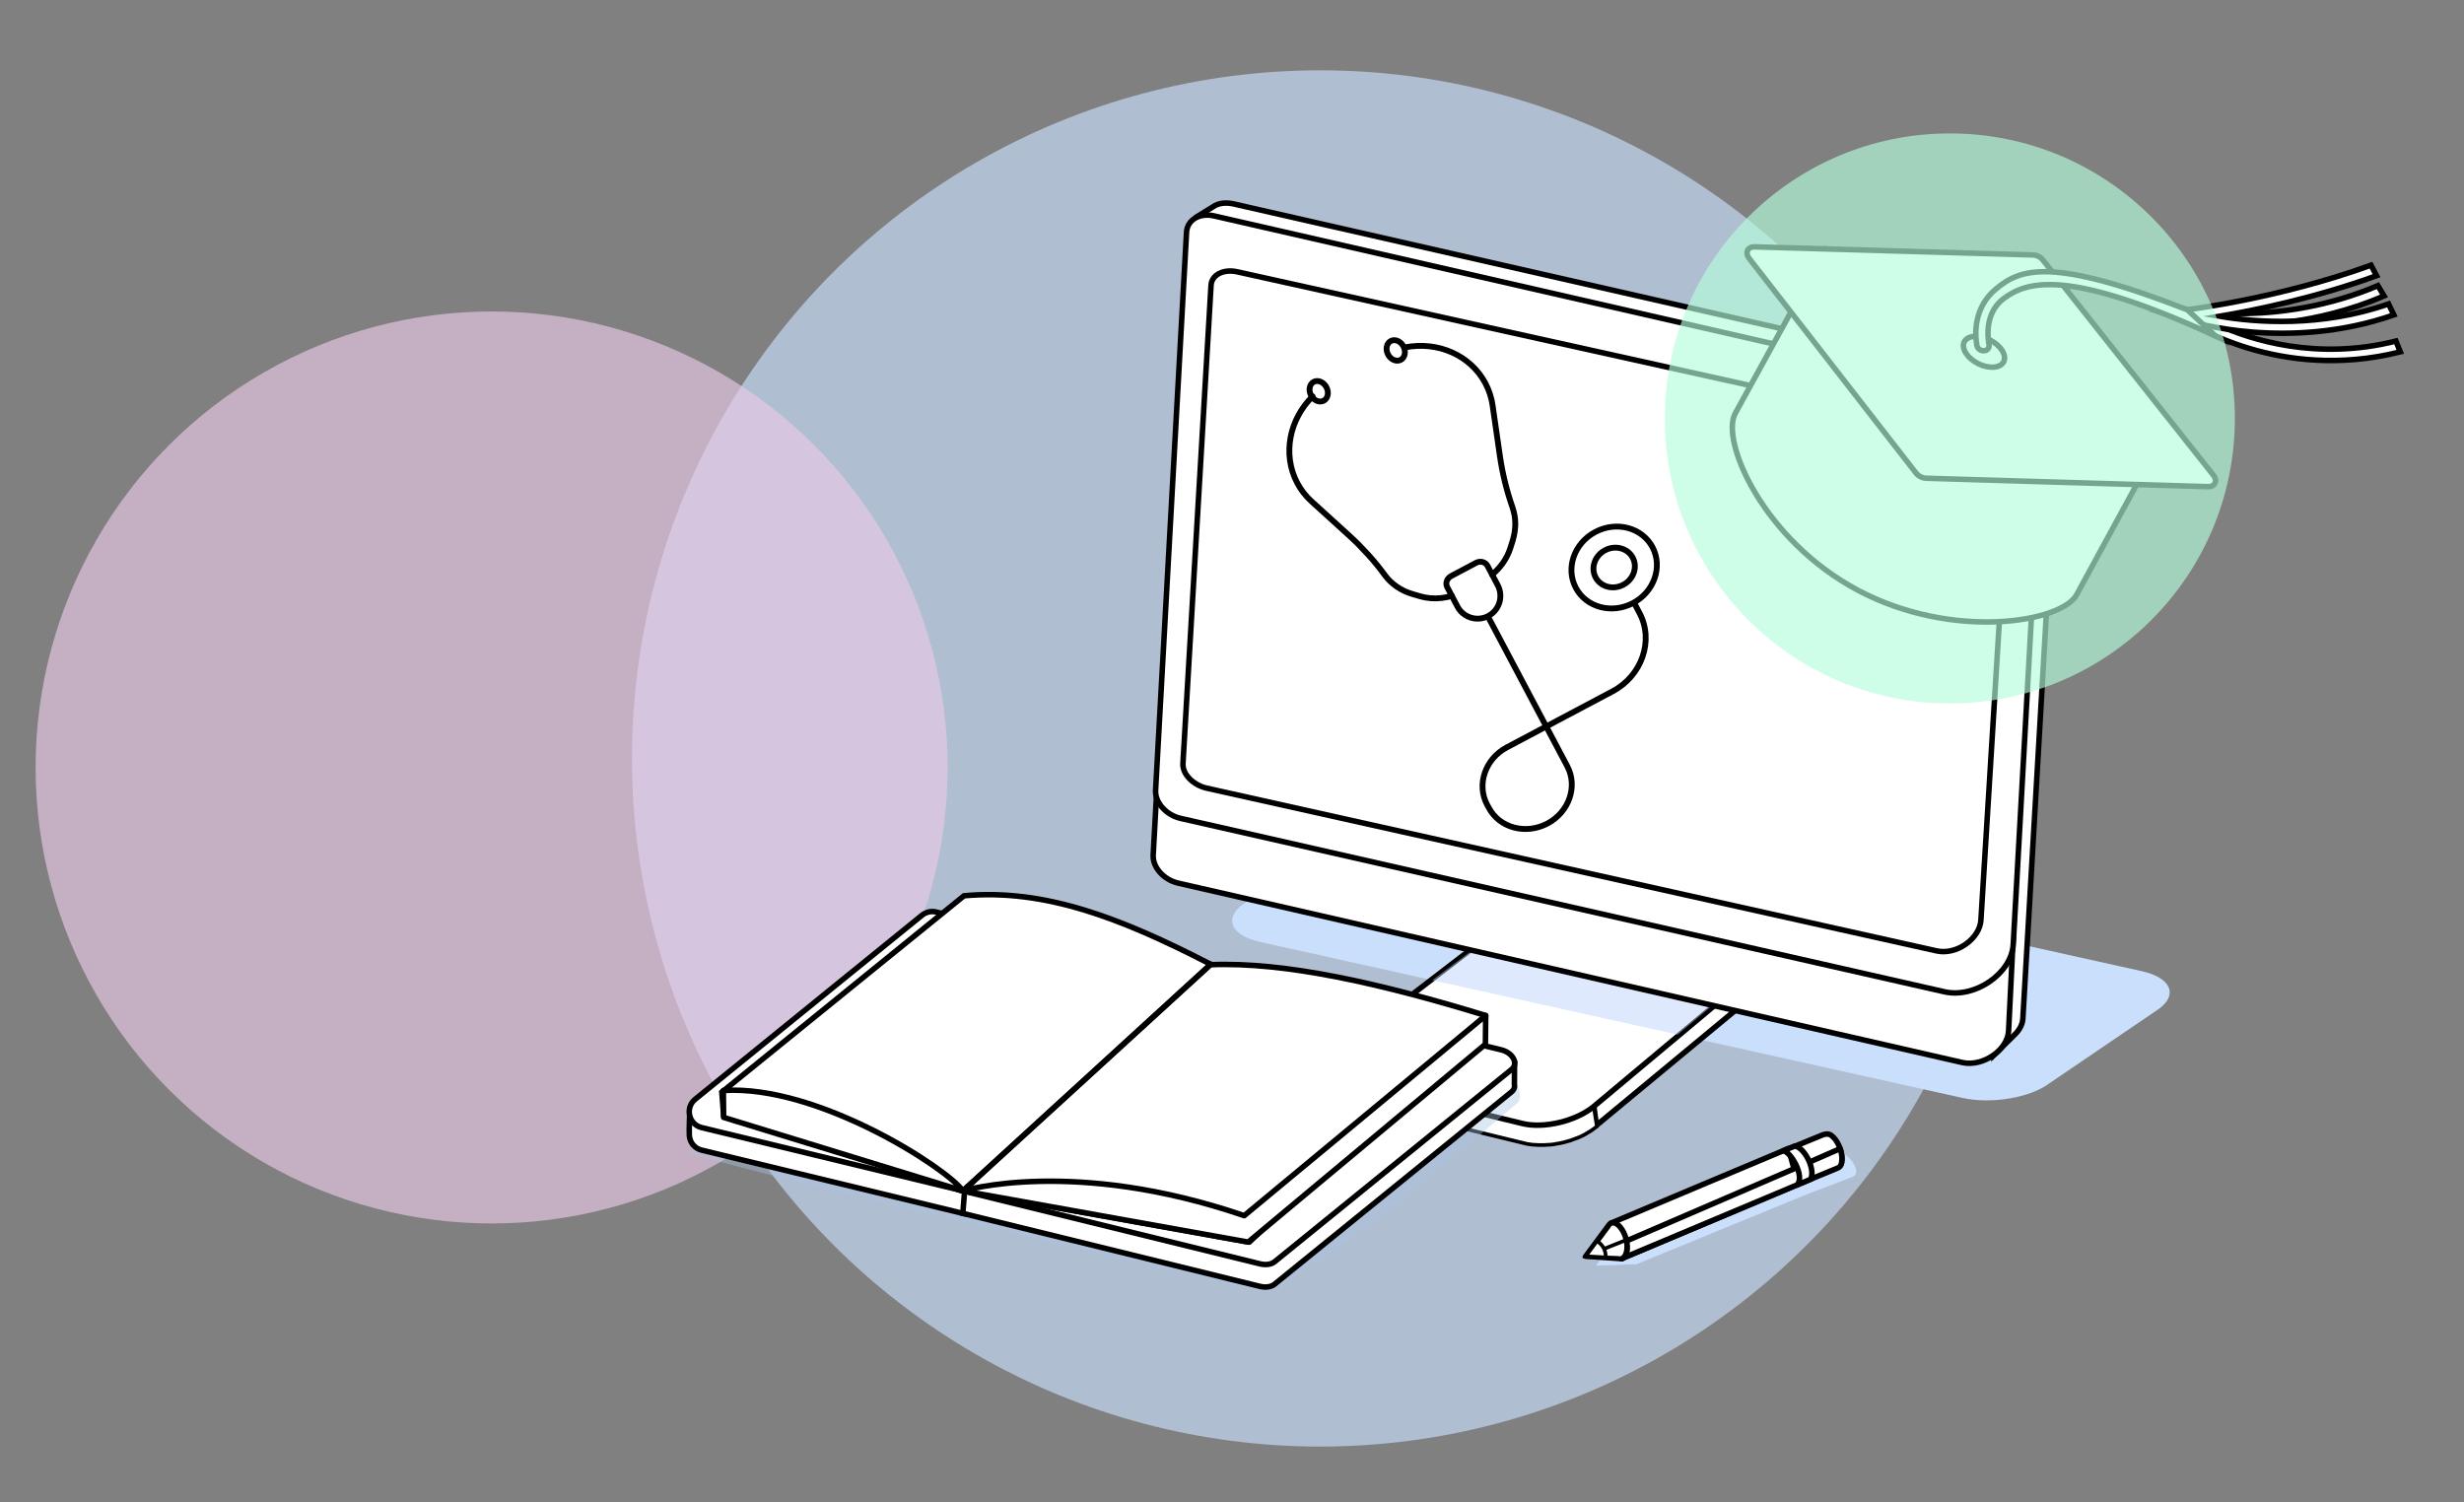 <?xml version="1.0" encoding="utf-8"?>
<!-- Generator: $$$/GeneralStr/196=Adobe Illustrator 27.6.0, SVG Export Plug-In . SVG Version: 6.00 Build 0)  -->
<svg version="1.1" id="Ebene_1" xmlns="http://www.w3.org/2000/svg" xmlns:xlink="http://www.w3.org/1999/xlink" x="0px" y="0px"
	 viewBox="0 0 1639.9 1000" style="enable-background:new 0 0 1639.9 1000;" xml:space="preserve">
<rect x="0" y="0" width="1639.9" height="1000" fill="#808080" stroke="none"/>
<style type="text/css">
	.st0{opacity:0.65;fill:#CADFFC;}
	.st1{opacity:0.65;fill:#EAC9E6;}
	.st2{fill:#CADFFC;}
	.st3{fill:#FFFFFF;stroke:#000000;stroke-width:3.671;stroke-miterlimit:10;}
	.st4{fill:#FFFFFF;stroke:#000000;stroke-width:3.671;stroke-linejoin:round;stroke-miterlimit:10;}
	.st5{fill:#FFFFFF;stroke:#000000;stroke-width:2.447;stroke-miterlimit:10;}
	.st6{opacity:0.48;fill:#BCD1FC;}
	.st7{fill:#FFFFFF;}
	.st8{opacity:0.4;fill:#A8C4E5;}
	.st9{fill:none;stroke:#000000;stroke-width:3.671;stroke-linecap:round;stroke-linejoin:round;stroke-miterlimit:10;}
	.st10{fill:#FFFFFF;stroke:#000000;stroke-width:3.671;stroke-linecap:round;stroke-linejoin:round;stroke-miterlimit:10;}
	.st11{fill:#FFFFFF;stroke:#000000;stroke-width:1.224;stroke-miterlimit:10;}
	.st12{fill:#FFFFFF;stroke:#000000;stroke-width:2.447;stroke-linecap:round;stroke-linejoin:round;stroke-miterlimit:10;}
	.st13{fill:#2E2A4A;}
	.st14{fill:none;stroke:#000000;stroke-width:3.884;stroke-linecap:round;stroke-linejoin:round;stroke-miterlimit:10;}
	.st15{opacity:0.65;fill:#B6FDDC;}
</style>
<circle class="st0" cx="878.6" cy="504.8" r="458"/>
<circle class="st1" cx="327.2" cy="510.8" r="303.5"/>
<g>
	<path class="st2" d="M1305.9,730.7L838.6,626.9c-19.1-4.2-24.3-15.4-11.6-24.9l73.4-49.9c12.7-9.5,38.5-13.8,57.7-9.5l467.4,103.8
		c19.1,4.2,24.3,15.4,11.6,24.9l-73.4,49.9C1350.9,730.7,1325.1,735,1305.9,730.7z"/>
	<path class="st3" d="M1355.9,257.5L823.1,136.2h0c-5.5-1.5-11.5-1.8-16.2,1.7c0,0-10.9,6.7-10.9,6.7c-0.9,0.8-1.6,7.1-1.3,7
		c4.9-2.9,6.4-2.9,11.7-1.4l547.9,125.3C1355.1,275.7,1357.6,257.9,1355.9,257.5z M816.6,138.7L816.6,138.7L816.6,138.7L816.6,138.7
		z"/>
	<path class="st3" d="M1369.5,273C1369.5,273,1369.5,273,1369.5,273c0-0.3-0.1-0.5-0.1-0.7c0-0.2-0.1-0.4-0.1-0.6c0,0,0-0.1,0-0.1
		c0,0,0-0.1,0-0.1c0-0.1-0.1-0.3-0.1-0.4c-0.1-0.2-0.1-0.4-0.2-0.6c0-0.1-0.1-0.2-0.1-0.3c0,0,0-0.1,0-0.1c0-0.1,0-0.1-0.1-0.2
		c-0.1-0.2-0.1-0.4-0.2-0.6c-0.1-0.2-0.1-0.4-0.2-0.5c0,0,0,0,0,0c0,0,0,0,0,0c-0.1-0.2-0.2-0.4-0.3-0.6c-0.1-0.2-0.2-0.4-0.3-0.6
		c0,0-0.1-0.1-0.1-0.1c0,0,0-0.1-0.1-0.1c-0.1-0.1-0.1-0.2-0.2-0.3c-0.1-0.2-0.2-0.3-0.3-0.5c-0.1-0.1-0.2-0.3-0.2-0.4
		c0,0,0,0,0-0.1c0,0,0,0,0-0.1c-0.1-0.2-0.2-0.3-0.3-0.5c-0.1-0.2-0.2-0.3-0.3-0.5c0-0.1-0.1-0.1-0.1-0.2c0,0,0-0.1-0.1-0.1
		c0-0.1-0.1-0.1-0.1-0.2c-0.1-0.2-0.2-0.3-0.4-0.5c-0.1-0.2-0.3-0.3-0.4-0.5c0,0,0,0,0,0c0,0,0,0-0.1-0.1c-0.1-0.2-0.3-0.3-0.4-0.5
		c-0.1-0.1-0.3-0.3-0.4-0.4c-0.1-0.1-0.2-0.2-0.3-0.3c0,0-0.1-0.1-0.1-0.1c-0.2-0.2-0.5-0.4-0.7-0.7c-0.1-0.1-0.2-0.1-0.2-0.2
		c0,0,0,0,0,0c-0.3-0.3-0.6-0.5-1-0.8c0,0-0.1-0.1-0.1-0.1c0,0-0.1-0.1-0.1-0.1c-0.1-0.1-0.2-0.2-0.4-0.3c-0.2-0.1-0.4-0.3-0.6-0.4
		c-0.1-0.1-0.2-0.1-0.2-0.2c0,0-0.1-0.1-0.1-0.1c-0.1,0-0.1-0.1-0.2-0.1c-0.2-0.1-0.4-0.2-0.6-0.4c-0.2-0.1-0.3-0.2-0.5-0.3
		c0,0-0.1,0-0.1,0c0,0-0.1,0-0.1,0c-0.2-0.1-0.4-0.2-0.7-0.3c-0.2-0.1-0.5-0.2-0.7-0.3c0,0,0,0,0,0c0,0,0,0,0,0
		c-0.2-0.1-0.4-0.2-0.7-0.3c-0.2-0.1-0.5-0.2-0.7-0.3c0,0-0.1,0-0.1,0c0,0-0.1,0-0.1,0c-0.2-0.1-0.4-0.1-0.5-0.2
		c-0.2-0.1-0.5-0.2-0.7-0.2c-0.1,0-0.1,0-0.2-0.1c0,0,0,0-0.1,0c0,0,0,0,0,0c-0.1,0-0.3-0.1-0.4-0.1c-0.2-0.1-0.5-0.1-0.7-0.2
		c-0.1,0-3.9-0.9-3.9-0.9l-18.9,13.4c0,0,5.1,1.2,5.4,1.2c0.2,0.1,0.5,0.1,0.7,0.2c0.2,0.1,0.5,0.2,0.7,0.2c0.2,0.1,0.5,0.2,0.7,0.3
		c0.1,0,0.2,0.1,0.3,0.1c0.4,0.2,0.8,0.3,1.1,0.5l0,0l0,0c0.4,0.2,0.7,0.4,1.1,0.5c0,0,0.1,0,0.1,0.1c0.3,0.2,0.7,0.4,1,0.6
		c0.1,0,0.1,0.1,0.2,0.1c0.3,0.2,0.6,0.4,1,0.6c0.1,0,0.1,0.1,0.2,0.1c0.3,0.2,0.6,0.4,0.9,0.7c0.2,0.1,0.3,0.2,0.5,0.4
		c0.2,0.1,0.4,0.3,0.5,0.4c0.2,0.2,0.4,0.4,0.6,0.5c0.1,0.1,0.3,0.2,0.4,0.4c0.1,0.1,0.2,0.2,0.3,0.3c0.2,0.2,0.4,0.4,0.6,0.6
		c0,0.1,0.1,0.1,0.1,0.2c0.2,0.3,0.5,0.5,0.7,0.8c0,0,0,0,0.1,0.1c0.2,0.3,0.5,0.6,0.7,0.9c0,0,0,0.1,0.1,0.1
		c0.2,0.3,0.4,0.6,0.6,0.9c0,0,0,0.1,0.1,0.1c0.2,0.3,0.4,0.6,0.5,0.9c0,0,0.1,0.1,0.1,0.1c0.2,0.3,0.3,0.6,0.5,0.9
		c0,0,0,0.1,0.1,0.1c0.1,0.3,0.3,0.6,0.4,1c0,0,0,0.1,0.1,0.1c0.1,0.3,0.2,0.6,0.3,1c0,0,0,0.1,0,0.1c0.1,0.3,0.2,0.7,0.3,1
		c0,0.2,0.1,0.3,0.1,0.5c0,0.2,0.1,0.4,0.1,0.6c0,0.2,0.1,0.4,0.1,0.6c0,0.2,0,0.4,0,0.6c0,0.2,0,0.5,0,0.7c0,0.2,0,0.4,0,0.5
		c0,0,0,0.4-0.1,1L1327.3,702l13.7-13.5c3.2-3.1,5.1-6.9,5.3-10.5l23.1-398.1c0.1-1.7,0.2-4.4,0.2-4.4c0-0.2,0-0.4,0-0.5
		c0-0.2,0-0.3,0-0.5c0,0,0,0,0,0c0,0,0,0,0-0.1c0,0,0-0.1,0-0.1c0-0.2,0-0.4,0-0.6C1369.5,273.4,1369.5,273.2,1369.5,273
		C1369.5,273,1369.5,273,1369.5,273z"/>
	<g>
		<g>
			<path class="st4" d="M1193.8,617.5c0,0-2.9,2.2-3.1,2.5c-0.1,0.1-1,1.4-1.5,2c-0.3,0.4-1.4,1.5-1.6,1.7
				c-0.6,0.6-127.7,106.2-127.7,106.2l2.6,19.1l125.8-104.2c1.2-0.3,1.8-0.9,2.4-1.4c0.2-0.2,0.4-0.4,0.6-0.6
				c0.4-0.4,0.7-0.8,1.1-1.1c0,0,0,0,0,0c0.4-0.5,0.8-1,1.2-1.5c0.1-0.1,0.2-0.3,0.3-0.4c0.1-0.2,0.2-0.3,0.3-0.5
				c0.1-0.1,0.1-0.3,0.2-0.4c0.2-0.4,0.4-0.8,0.6-1.2c0.1-0.1,0.2-0.3,0.2-0.4c0-0.1,0.1-0.2,0.1-0.3c0.1-0.3,0.2-0.7,0.3-1
				c0-0.2,0.1-0.3,0.2-0.5c0-0.1,0-0.2,0-0.2c0.1-0.3,0.1-0.6,0.2-1c0-0.2,0.1-0.4,0.1-0.5c0-0.1,0-0.1,0-0.2c0-0.3,0-0.7,0-1
				c0-0.2,0-0.4,0-0.5c0-0.1,0-0.2,0-0.3L1193.8,617.5z"/>
			<path class="st5" d="M1059.4,730.4c-0.8,0.7-1.7,1.3-2.7,2c-0.3,0.2-0.6,0.4-0.9,0.6c-1,0.7-2.1,1.3-3.2,1.9
				c-0.1,0-0.1,0.1-0.2,0.1c-0.9,0.5-1.9,1-2.9,1.4c-0.1,0.1-0.3,0.1-0.4,0.2c-0.9,0.4-1.7,0.8-2.6,1.1c-0.1,0-0.2,0.1-0.3,0.1
				c-1.1,0.4-2.3,0.9-3.5,1.3c-0.4,0.1-0.9,0.3-1.3,0.4c-0.7,0.2-1.4,0.4-2.1,0.6c-0.5,0.1-1,0.3-1.5,0.4c-0.6,0.2-1.2,0.3-1.8,0.4
				c-0.5,0.1-1,0.2-1.6,0.3c-0.6,0.1-1.1,0.2-1.7,0.3c-0.5,0.1-1.1,0.2-1.6,0.3c-0.6,0.1-1.1,0.2-1.7,0.2c-0.5,0.1-1.1,0.1-1.6,0.2
				c-0.6,0.1-1.2,0.1-1.8,0.1c-0.5,0-1,0.1-1.5,0.1c-0.7,0-1.4,0-2.1,0c-0.4,0-0.8,0-1.2,0c-1.3,0-2.5-0.1-3.7-0.2
				c-0.6-0.1-1.2-0.1-1.8-0.2c-0.3,0-0.6-0.1-0.9-0.1c-0.9-0.1-1.8-0.3-2.6-0.5l-114.6-27.9c-7.1-1.7-10.1,0.7-10.7-3.5l2.1,13.7
				c0.7,4.3,4.6,7.8,11.7,9.5l114.6,27.9c0.9,0.2,1.7,0.4,2.6,0.5c0.3,0,0.6,0.1,0.9,0.1c0.5,0.1,1,0.2,1.6,0.2c0.1,0,0.2,0,0.2,0
				c1.2,0.1,2.5,0.2,3.7,0.2c0.1,0,0.2,0,0.2,0c0.3,0,0.6,0,0.9,0c0.7,0,1.4,0,2.1,0c0.2,0,0.3,0,0.5,0c0.3,0,0.7-0.1,1-0.1
				c0.6,0,1.2-0.1,1.8-0.1c0.2,0,0.4,0,0.6,0c0.3,0,0.7-0.1,1-0.1c0.6-0.1,1.1-0.1,1.7-0.2c0.2,0,0.4-0.1,0.6-0.1
				c0.3-0.1,0.6-0.1,1-0.2c0.6-0.1,1.1-0.2,1.7-0.3c0.2,0,0.4-0.1,0.7-0.1c0.3-0.1,0.6-0.1,0.9-0.2c0.6-0.1,1.2-0.3,1.8-0.4
				c0.2-0.1,0.5-0.1,0.7-0.2c0.3-0.1,0.5-0.2,0.7-0.2c0.7-0.2,1.4-0.4,2.1-0.6c0.3-0.1,0.6-0.2,0.8-0.2c0.2-0.1,0.3-0.1,0.5-0.2
				c1.2-0.4,2.3-0.8,3.5-1.3c0.1,0,0.2-0.1,0.3-0.1c0,0,0,0,0.1,0c0.9-0.4,1.7-0.7,2.6-1.1c0.1-0.1,0.3-0.1,0.4-0.2
				c1-0.5,2-0.9,2.9-1.5c0,0,0,0,0,0c0,0,0.1-0.1,0.1-0.1c1.1-0.6,2.2-1.3,3.2-1.9c0.3-0.2,0.6-0.4,0.9-0.6c0.9-0.6,1.8-1.3,2.7-2
				c0.1-0.1,0.2-0.2,0.3-0.2c0.1-0.1,0.1-0.1,0.2-0.2l-3.1-19.7C1059.8,730.1,1059.6,730.2,1059.4,730.4z"/>
			<g>
				<g>
					<path class="st3" d="M1181.7,608.5c13.8,3.4,15.8,13.5,4.5,23l-125.3,104.8c-11.7,9.8-33.2,15-47.6,11.5l-114.6-27.9
						c-14.3-3.5-15.8-14.3-3.3-23.9l133.9-102.7c12-9.2,32.6-13.9,46.4-10.6L1181.7,608.5z"/>
				</g>
			</g>
		</g>
		<polyline class="st6" points="1116.5,688.6 1139.4,669.4 983.1,630 953.2,652.4 		"/>
	</g>
	<g>
		<g>
			<path class="st3" d="M1336.8,686.2c-0.6,12.7-17.2,24-30.7,21L784.2,587.8c-9.7-2.2-17.2-10.6-16.7-18.8l20.6-371.4
				c0.5-8.2,8.7-13,18.3-10.8l548.8,125.6L1336.8,686.2z"/>
		</g>
	</g>
	<g>
		<g>
			<path class="st3" d="M1339.9,628.6c-1.1,19.3-25.5,36.1-45.8,31.5L785.8,544.7c-9.7-2.2-17.2-10.6-16.7-18.8l20.6-371.4
				c0.5-8.2,8.7-13,18.3-10.8l528.4,120.9c13.5,3.1,22.8,15.5,22.1,29.3L1339.9,628.6z"/>
		</g>
	</g>
	<g>
		<path class="st3" d="M1318.4,612.3c-0.8,12.6-16.3,23.5-29.4,20.6L803.2,524.6c-9.2-2.1-16.3-9.4-15.9-16.4l18.7-318.3
			c0.4-7,8.2-11,17.4-9l493,109.3c12.4,2.7,21,14.3,20.2,27.1L1318.4,612.3z"/>
	</g>
	<path class="st7" d="M1071.1,221.8c-0.2,3-2.5,4.9-5.1,4.3c-2.7-0.6-4.7-3.4-4.6-6.4c0.2-3,2.5-4.9,5.1-4.3
		C1069.2,216,1071.3,218.8,1071.1,221.8z"/>
</g>
<g>
	<path class="st8" d="M1000.7,712.9l-184.4-45.5l-3,9.8L643,636L458.6,766.6c-5.7,3.9,383.8,93.6,383.8,93.6
		c3.8,0.9,77.8-50.4,80.1-52.2l87.2-73.7C1014.7,730.3,1008.9,714.8,1000.7,712.9z"/>
	<path class="st3" d="M640.9,807.6L467,765.5c-4.9-1.2-7.8-5.2-8.2-9.5c-0.3-3.4,0.3-16.4,0.3-16.4l154.7-115.5
		c2.6-2.1,6.1-2.9,9.3-2.1l178.1,43.1c7.9,1.9,11.8,9.2,7,13.1l-157.7,128C648.2,807.9,644.6,808.5,640.9,807.6z"/>
	<path class="st3" d="M838.7,856.2l-197.9-48.6l2.3-29l364.9-70.7l-0.1,13.6c0.4,1.9-0.2,3.9-2,5.3l-157.7,128
		C846,856.5,842.4,857.1,838.7,856.2z"/>
	<path class="st3" d="M640.9,792.6L467,750.5c-8.7-2.1-11.2-13.3-4.3-18.9l151-122.5c2.6-2.1,6.1-2.9,9.3-2.1l178.1,43.1
		c7.9,1.9,11.8,9.2,7,13.1l-157.7,128C648.2,792.9,644.6,793.5,640.9,792.6z"/>
	<path class="st3" d="M640.9,792.6l-159.3-50.5l-1.2-15.2l161.2-130.7c53.7-4.9,104.7,15,163,45c7.5,1.7,1.3,14.6-3.5,18.5
		L664.2,777.4C662,779.2,644.4,793.4,640.9,792.6z"/>
	<path class="st4" d="M640.9,792.6l-159.3-48.9l-0.2-17.9C544.1,721.7,630.6,777.8,640.9,792.6z"/>
	<path class="st3" d="M838.7,841.2l-197.9-48.6l174.8-138.2L999,698.7c7.9,1.9,11.8,9.2,7,13.1l-157.7,128
		C846,841.6,842.4,842.1,838.7,841.2z"/>
	<path class="st4" d="M831.5,826.7l-190.6-34.1l164.6-150.5c49.7-2.1,113.7,12.5,183.3,33.8L831.5,826.7z"/>
	<line class="st9" x1="640.9" y1="792.6" x2="805.5" y2="642.1"/>
	<path class="st10" d="M640.9,792.6c0,0,73.3-22.4,187.2,16.5l160.7-133.2l-0.2,19.1L830.7,826.7L640.9,792.6z"/>
</g>
<g>
	<path class="st2" d="M1077.1,841.9l-14.8,0.4l11.5-16.9c0.2-0.4,0.4-0.8,0.8-1.1l0,0l0,0c0.2-0.2,0.4-0.3,0.7-0.5l0,0l0.2-0.1
		c0.1,0,0.2-0.1,0.3-0.1l110.8-45.5l0,0l7.2-3c0.3-0.2,0.6-0.4,0.9-0.5l22.9-9.2c0.3-0.2,0.6-0.3,1-0.4l0,0l0,0
		c1.7-0.4,4,0.1,6.6,1.5c5.4,2.9,10,8.7,10.2,12.9c0.1,2-0.7,3.3-2.3,3.8l0,0l-24.2,9.3c-0.3,0.1-0.5,0.2-0.8,0.2l-3.6,1.4l0,0
		L1090.2,841c-0.4,0.2-0.8,0.4-1.3,0.5l0,0l0,0c-0.6,0.1-1.2,0.1-1.9,0L1077.1,841.9L1077.1,841.9z"/>
	<path class="st3" d="M1225.7,773.6c0.9-5.2-1.5-12.6-5.4-16.6c-1.9-2-3.5-2.8-6.9-1.8l-21.7,8.9c-7.4,2.7,0.1,25.7,7.5,23l22.3-9.8
		C1223.1,776.9,1225.3,776.1,1225.7,773.6z"/>
	<path class="st4" d="M1198,787.3l1.3-11.7l25.4-11.1c1.1,3.1,1.5,6.4,1,9.1c-0.4,2.5-1.5,3.4-2.9,3.9l-23.5,9.7
		C1198.9,787.3,1198.4,787.4,1198,787.3z"/>
	<path class="st11" d="M1191.4,785.4c3.6,4.3,7.5,3.7,8.7-1.3c1.2-5-0.8-12.6-4.4-16.9c-3.6-4.3-8.7,1.3-8.7,1.3
		C1185.8,773.6,1187.8,781.2,1191.4,785.4z"/>
	<polygon class="st4" points="1190.3,764.4 1072.1,814.1 1079.4,837.6 1196.8,788.2 	"/>
	<path class="st4" d="M1199.8,775.4c0.8,3.1,0.8,5.8,0.2,8.3c-0.6,2.4-1.6,4.3-3.2,4.6l0,0l-117.5,49.4l-2.8-9.2L1199.8,775.4z"/>
	<path class="st4" d="M1055.4,836.1l14.9-20.1c0.3-0.5,0.6-1,1-1.3l0,0l0,0c1.8-1.6,4.5-1,7,2c3.6,4.3,5.6,11.8,4.4,16.9
		c-0.8,3.3-2.8,4.7-5.1,4L1055.4,836.1z"/>
	<path class="st12" d="M1081.8,825.5c0.6,2.7,0.7,5.4,0.1,7.7c-0.8,3.3-2.8,4.7-5.1,4l-22.3-0.8L1081.8,825.5z"/>
	<path class="st5" d="M1055.4,836.1l7.4-10c0,0,6,2.7,5.9,10.8L1055.4,836.1z"/>
	<path class="st4" d="M1194.7,762.7c7,1.7,13.7,16.3,10.3,22.2l-8.9,3.8c5.4-6-4.7-23-9.5-22.7L1194.7,762.7z"/>
</g>
<g>
	<path class="st13" d="M1275.2,342.6c-1.6,3-5.9,3.8-9.5,1.9c-3.6-1.9-5.3-5.9-3.7-8.9c1.6-3,5.9-3.8,9.5-1.9
		C1275.1,335.6,1276.8,339.6,1275.2,342.6z"/>
	<path class="st3" d="M1214.9,165.9l-60,109.2c-10.1,18.6,19.1,84.7,81.9,117.9c62.8,33.2,135.2,21.4,145.3,2.8l60.3-110.7
		L1214.9,165.9z"/>
	<path class="st3" d="M1167.8,164.3l185.3,5.4c2.4,0.1,4.9,1.3,6.4,3.2l113.7,143.5c2.9,3.6,0.9,7.7-3.7,7.5l-187.7-5.6
		c-2.4-0.1-5-1.4-6.5-3.3L1164,171.8C1161.2,168.1,1163.2,164.1,1167.8,164.3z"/>
	
		<ellipse transform="matrix(0.451 -0.892 0.892 0.451 516.693 1306.75)" class="st3" cx="1320.5" cy="233.4" rx="8.8" ry="14.7"/>
	<g>
		<g>
			<path class="st3" d="M1597.5,234.2c-80.9,20.3-140.5-19.6-143-21.3l-14.8-10.1l17.4,3.5c0.6,0.1,60.2,11.6,125.5-16.2l4.1,6.9
				c-45.5,19.4-87.6,20.5-111.1,19c22.7,10.3,66.5,24.2,119,11L1597.5,234.2z"/>
		</g>
		<g>
			<path class="st3" d="M1593.2,209.6c-70.4,24.5-134.7,4.7-137.4,3.8l-16.8-5.3l16.9-2c0.6-0.1,60.6-7.3,122.1-29.6l3.7,7
				c-41,14.9-81.4,23.1-104.4,27c24.1,4.1,67.3,7.5,112.4-8.2L1593.2,209.6z"/>
		</g>
	</g>
	<g>
		<path class="st3" d="M1474.5,223.6c-97.6-44.8-125-36.7-140.8-25c-12.2,9-11.1,24.2-9.9,30.9c0.3,1.9-0.9,3.6-2.9,3.9l0,0
			c-2.4,0.4-4.8-1.2-5.2-3.5c-1.5-8.2-1.9-25.3,12.5-37.4c16.3-13.7,36.7-21.8,127.6,13.7L1474.5,223.6z"/>
	</g>
</g>
<g>
	<g>
		<path class="st14" d="M873.6,263.8c-7.7,7.7-12.7,17.1-14.6,27c-2,10.3-0.7,21.1,4.4,30.7c2.4,4.6,5.7,8.8,9.6,12.3l25.3,23
			c4.3,3.9,8.4,8.1,12.3,12.4c3.9,4.3,7.6,8.8,11,13.5c4.4,6,10.8,10.4,18.2,12.6l5.1,1.5c4.7,1.4,9.7,1.8,14.6,1.2
			c2.3-0.3,4.5-0.7,6.8-1.4"/>
		<path class="st14" d="M935.1,231.2c22-4.3,43.6,5.3,53.5,23.9c2.4,4.6,4.1,9.6,4.8,14.8l4.9,33.9c1.7,11.6,4.5,22.9,8.3,33.8
			c1.2,3.5,1.9,7.2,1.9,10.9c0,3.7-0.6,7.5-1.7,11.2l-1.6,5.1c-2.2,6.8-6.4,12.9-12.1,17.6"/>
		
			<ellipse transform="matrix(0.883 -0.468 0.468 0.883 -19.559 441.666)" class="st14" cx="878.2" cy="260.2" rx="5.8" ry="7.1"/>
		
			<ellipse transform="matrix(0.883 -0.468 0.468 0.883 -0.862 462.507)" class="st14" cx="929.5" cy="233" rx="5.8" ry="7.1"/>
	</g>
	<path class="st14" d="M982.4,374.6c2.8-1.5,6.2-0.6,7.6,2l6.8,12.9c3.9,7.4,1.1,16.6-6.3,20.5l0,0c-7.4,3.9-16.6,1.1-20.5-6.3
		l-6.8-12.9c-1.4-2.6-0.2-5.9,2.6-7.4L982.4,374.6z"/>
	<path class="st14" d="M990.6,410.9l52.5,99.1c7.1,13.4,1.2,30.5-13.2,38.1l0,0c-14.4,7.6-31.9,3-39-10.4l-1.2-2.2
		c-7.1-13.4-1.2-30.5,13.2-38.1l70.2-37.2c19.7-10.4,27.8-33.8,18.1-52.1l-3-5.7"/>
	
		<ellipse transform="matrix(0.883 -0.468 0.468 0.883 -51.595 547.486)" class="st14" cx="1075" cy="377.5" rx="28.9" ry="26.8"/>
	<ellipse transform="matrix(0.883 -0.468 0.468 0.883 -51.595 547.486)" class="st14" cx="1075" cy="377.5" rx="14" ry="13"/>
</g>
<circle class="st15" cx="1297.7" cy="278.5" r="189.7"/>
</svg>
